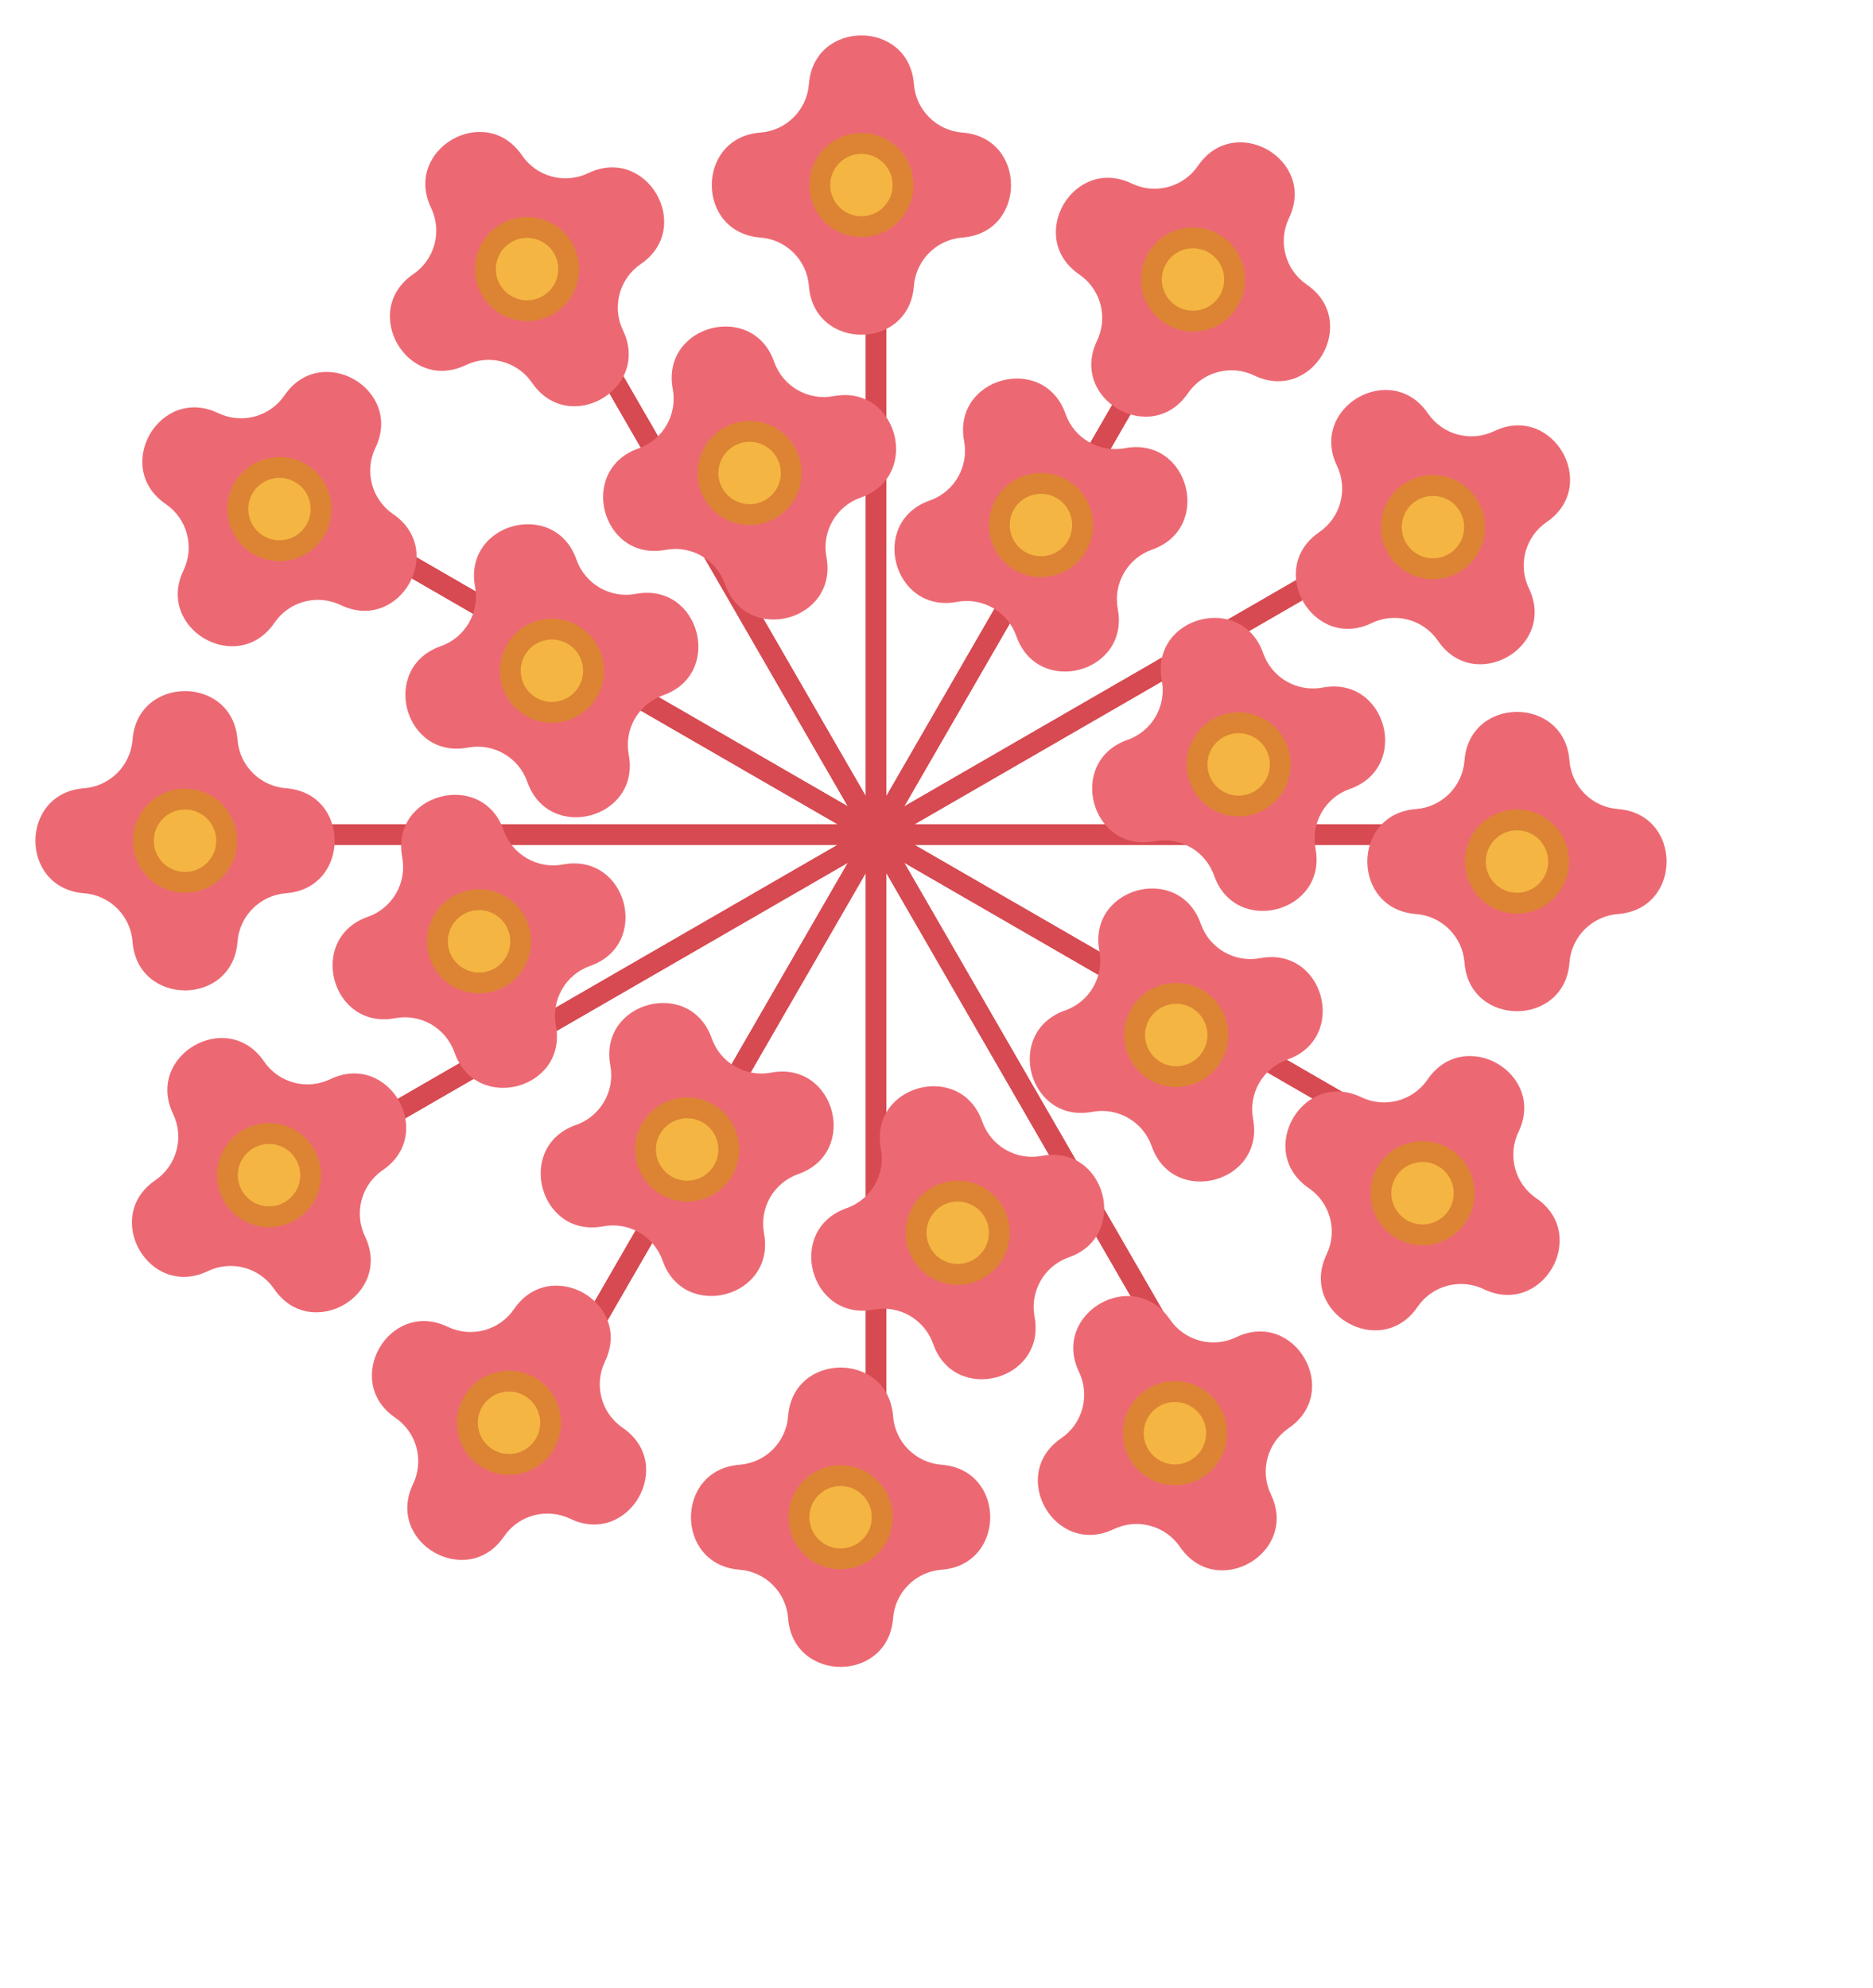 <svg width="180" height="191" viewBox="0 0 180 191" fill="none" xmlns="http://www.w3.org/2000/svg">
<path d="M137.37 49.486L31.01 110.893" stroke="#D74A51" stroke-width="1.981"/>
<path d="M145.597 80.189L22.783 80.189" stroke="#D74A51" stroke-width="1.981"/>
<path d="M137.37 110.893L31.01 49.486" stroke="#D74A51" stroke-width="1.981"/>
<path d="M114.894 133.369L53.487 27.009" stroke="#D74A51" stroke-width="1.981"/>
<path d="M84.19 141.596L84.19 18.782" stroke="#D74A51" stroke-width="1.981"/>
<path d="M53.487 133.369L114.894 27.009" stroke="#D74A51" stroke-width="1.981"/>
<path d="M31.01 110.893L137.371 49.486" stroke="#D74A51" stroke-width="1.981"/>
<path d="M22.783 80.189L145.597 80.189" stroke="#D74A51" stroke-width="1.981"/>
<path d="M31.01 49.486L137.371 110.893" stroke="#D74A51" stroke-width="1.981"/>
<path d="M53.487 27.009L114.894 133.369" stroke="#D74A51" stroke-width="1.981"/>
<path d="M84.19 18.782V141.596" stroke="#D74A51" stroke-width="1.981"/>
<path d="M114.894 27.009L53.487 133.369" stroke="#D74A51" stroke-width="1.981"/>
<path d="M115.133 15.929C118.661 10.768 126.577 15.338 123.871 20.974C122.789 23.226 123.514 25.93 125.576 27.34C130.738 30.868 126.168 38.783 120.532 36.078C118.28 34.996 115.575 35.721 114.165 37.783C110.638 42.945 102.722 38.374 105.428 32.739C106.51 30.487 105.785 27.782 103.722 26.372C98.561 22.845 103.131 14.929 108.767 17.635C111.019 18.717 113.723 17.992 115.133 15.929Z" fill="#EC6973"/>
<path d="M110.786 27.892C110.215 25.758 111.481 23.565 113.615 22.993C115.749 22.421 117.942 23.688 118.514 25.822C119.086 27.955 117.819 30.149 115.685 30.721C113.551 31.292 111.358 30.026 110.786 27.892Z" fill="#F4B542" stroke="#DC8433" stroke-width="2"/>
<path d="M143.593 41.427C149.228 38.721 153.798 46.636 148.637 50.164C146.574 51.574 145.85 54.278 146.931 56.531C149.637 62.166 141.721 66.736 138.194 61.575C136.784 59.512 134.08 58.788 131.827 59.869C126.192 62.575 121.622 54.66 126.783 51.132C128.846 49.722 129.57 47.018 128.489 44.765C125.783 39.13 133.698 34.56 137.226 39.721C138.636 41.784 141.34 42.508 143.593 41.427Z" fill="#EC6973"/>
<path d="M133.847 49.614C134.418 47.48 136.612 46.213 138.746 46.785C140.879 47.357 142.146 49.55 141.574 51.684C141.002 53.818 138.809 55.084 136.675 54.513C134.541 53.941 133.275 51.747 133.847 49.614Z" fill="#F4B542" stroke="#DC8433" stroke-width="2"/>
<path d="M155.49 77.737C161.724 78.212 161.724 87.352 155.49 87.826C152.999 88.016 151.019 89.996 150.83 92.487C150.355 98.721 141.215 98.721 140.741 92.487C140.551 89.996 138.571 88.016 136.08 87.826C129.847 87.352 129.847 78.212 136.08 77.737C138.571 77.548 140.551 75.568 140.741 73.077C141.215 66.843 150.355 66.843 150.83 73.077C151.019 75.568 152.999 77.548 155.49 77.737Z" fill="#EC6973"/>
<path d="M142.957 79.954C144.519 78.392 147.051 78.392 148.614 79.954C150.176 81.516 150.176 84.049 148.614 85.611C147.051 87.173 144.519 87.173 142.957 85.611C141.395 84.049 141.395 81.516 142.957 79.954Z" fill="#F4B542" stroke="#DC8433" stroke-width="2"/>
<path d="M147.637 115.132C152.798 118.66 148.228 126.575 142.593 123.869C140.34 122.788 137.636 123.512 136.226 125.575C132.699 130.736 124.783 126.166 127.489 120.531C128.57 118.278 127.846 115.574 125.783 114.164C120.622 110.637 125.192 102.721 130.827 105.427C133.08 106.508 135.784 105.784 137.194 103.721C140.722 98.56 148.637 103.13 145.931 108.765C144.85 111.018 145.574 113.722 147.637 115.132Z" fill="#EC6973"/>
<path d="M135.674 110.785C137.808 110.213 140.002 111.48 140.573 113.613C141.145 115.747 139.879 117.941 137.745 118.512C135.611 119.084 133.418 117.818 132.846 115.684C132.274 113.55 133.54 111.357 135.674 110.785Z" fill="#F4B542" stroke="#DC8433" stroke-width="2"/>
<path d="M122.138 143.59C124.844 149.226 116.929 153.796 113.401 148.635C111.991 146.572 109.287 145.847 107.034 146.929C101.399 149.635 96.829 141.719 101.99 138.192C104.053 136.782 104.777 134.077 103.696 131.825C100.99 126.189 108.906 121.619 112.433 126.781C113.843 128.843 116.547 129.568 118.8 128.486C124.435 125.78 129.005 133.696 123.844 137.224C121.781 138.634 121.057 141.338 122.138 143.59Z" fill="#EC6973"/>
<path d="M113.952 133.844C116.085 134.416 117.352 136.609 116.78 138.743C116.208 140.877 114.015 142.143 111.881 141.572C109.747 141 108.481 138.807 109.053 136.673C109.624 134.539 111.818 133.273 113.952 133.844Z" fill="#F4B542" stroke="#DC8433" stroke-width="2"/>
<path d="M85.828 155.487C85.353 161.721 76.213 161.721 75.739 155.487C75.549 152.996 73.57 151.016 71.078 150.826C64.845 150.352 64.845 141.212 71.078 140.738C73.57 140.548 75.549 138.568 75.739 136.077C76.213 129.843 85.353 129.843 85.828 136.077C86.017 138.568 87.997 140.548 90.488 140.738C96.722 141.212 96.722 150.352 90.488 150.826C87.997 151.016 86.017 152.996 85.828 155.487Z" fill="#EC6973"/>
<path d="M83.611 142.954C85.173 144.516 85.173 147.048 83.611 148.61C82.049 150.172 79.516 150.172 77.954 148.61C76.392 147.048 76.392 144.516 77.954 142.954C79.516 141.391 82.049 141.391 83.611 142.954Z" fill="#F4B542" stroke="#DC8433" stroke-width="2"/>
<path d="M48.433 147.635C44.906 152.796 36.99 148.226 39.696 142.59C40.777 140.338 40.053 137.634 37.99 136.224C32.829 132.696 37.399 124.781 43.034 127.487C45.287 128.568 47.991 127.843 49.401 125.781C52.928 120.619 60.844 125.19 58.138 130.825C57.057 133.077 57.781 135.782 59.844 137.192C65.005 140.719 60.435 148.635 54.8 145.929C52.547 144.847 49.843 145.572 48.433 147.635Z" fill="#EC6973"/>
<path d="M52.78 135.672C53.352 137.806 52.086 139.999 49.952 140.571C47.818 141.143 45.624 139.876 45.053 137.743C44.481 135.609 45.747 133.415 47.881 132.844C50.015 132.272 52.208 133.538 52.78 135.672Z" fill="#F4B542" stroke="#DC8433" stroke-width="2"/>
<path d="M19.974 122.137C14.338 124.843 9.768 116.928 14.929 113.4C16.992 111.99 17.717 109.286 16.635 107.034C13.929 101.398 21.845 96.828 25.373 101.989C26.782 104.052 29.487 104.777 31.739 103.695C37.375 100.989 41.945 108.905 36.783 112.432C34.721 113.842 33.996 116.547 35.078 118.799C37.784 124.434 29.868 129.005 26.34 123.843C24.931 121.781 22.226 121.056 19.974 122.137Z" fill="#EC6973"/>
<path d="M29.72 113.951C29.148 116.085 26.955 117.351 24.821 116.779C22.687 116.207 21.421 114.014 21.992 111.88C22.564 109.746 24.758 108.48 26.891 109.052C29.025 109.624 30.291 111.817 29.72 113.951Z" fill="#F4B542" stroke="#DC8433" stroke-width="2"/>
<path d="M8.076 85.827C1.843 85.352 1.843 76.212 8.076 75.738C10.567 75.548 12.547 73.568 12.737 71.077C13.211 64.844 22.351 64.844 22.826 71.077C23.015 73.568 24.995 75.548 27.486 75.738C33.72 76.212 33.72 85.352 27.486 85.827C24.995 86.016 23.015 87.996 22.826 90.487C22.351 96.721 13.211 96.721 12.737 90.487C12.547 87.996 10.567 86.016 8.076 85.827Z" fill="#EC6973"/>
<path d="M20.61 83.61C19.048 85.172 16.515 85.172 14.953 83.61C13.391 82.048 13.391 79.515 14.953 77.953C16.515 76.391 19.048 76.391 20.61 77.953C22.172 79.515 22.172 82.048 20.61 83.61Z" fill="#F4B542" stroke="#DC8433" stroke-width="2"/>
<path d="M15.929 48.432C10.768 44.905 15.338 36.989 20.974 39.695C23.226 40.776 25.93 40.052 27.34 37.989C30.868 32.828 38.783 37.398 36.078 43.034C34.996 45.286 35.721 47.99 37.783 49.4C42.945 52.928 38.374 60.843 32.739 58.137C30.487 57.056 27.782 57.781 26.372 59.843C22.845 65.004 14.929 60.434 17.635 54.799C18.717 52.547 17.992 49.842 15.929 48.432Z" fill="#EC6973"/>
<path d="M27.892 52.779C25.758 53.351 23.565 52.085 22.993 49.951C22.421 47.817 23.688 45.623 25.822 45.052C27.955 44.48 30.149 45.746 30.721 47.88C31.292 50.014 30.026 52.207 27.892 52.779Z" fill="#F4B542" stroke="#DC8433" stroke-width="2"/>
<path d="M41.428 19.974C38.722 14.338 46.638 9.768 50.165 14.929C51.575 16.992 54.28 17.717 56.532 16.635C62.168 13.929 66.738 21.845 61.576 25.373C59.514 26.782 58.789 29.487 59.87 31.739C62.577 37.375 54.661 41.945 51.133 36.783C49.724 34.721 47.019 33.996 44.767 35.078C39.131 37.784 34.561 29.868 39.722 26.34C41.785 24.931 42.51 22.226 41.428 19.974Z" fill="#EC6973"/>
<path d="M49.615 29.72C47.481 29.148 46.215 26.955 46.786 24.821C47.358 22.687 49.551 21.421 51.685 21.992C53.819 22.564 55.086 24.758 54.514 26.891C53.942 29.025 51.749 30.291 49.615 29.72Z" fill="#F4B542" stroke="#DC8433" stroke-width="2"/>
<path d="M77.739 8.077C78.213 1.843 87.353 1.843 87.828 8.077C88.017 10.568 89.997 12.548 92.488 12.738C98.722 13.212 98.722 22.352 92.488 22.826C89.997 23.016 88.017 24.996 87.828 27.487C87.353 33.721 78.213 33.721 77.739 27.487C77.549 24.996 75.569 23.016 73.078 22.826C66.844 22.352 66.844 13.212 73.078 12.738C75.569 12.548 77.549 10.568 77.739 8.077Z" fill="#EC6973"/>
<path d="M79.956 20.61C78.393 19.048 78.393 16.516 79.956 14.954C81.518 13.392 84.05 13.392 85.612 14.954C87.174 16.516 87.174 19.048 85.612 20.61C84.05 22.173 81.518 22.173 79.956 20.61Z" fill="#F4B542" stroke="#DC8433" stroke-width="2"/>
<path d="M64.654 37.38C63.499 31.236 72.327 28.87 74.399 34.769C75.227 37.126 77.652 38.526 80.107 38.064C86.251 36.909 88.617 45.738 82.718 47.809C80.361 48.637 78.961 51.062 79.423 53.517C80.578 59.661 71.749 62.027 69.677 56.129C68.85 53.771 66.425 52.371 63.969 52.833C57.825 53.988 55.46 45.16 61.358 43.088C63.716 42.26 65.115 39.835 64.654 37.38Z" fill="#EC6973"/>
<path d="M70.039 48.913C68.126 47.808 67.47 45.362 68.575 43.448C69.68 41.535 72.126 40.88 74.039 41.984C75.952 43.089 76.608 45.535 75.503 47.448C74.399 49.362 71.952 50.017 70.039 48.913Z" fill="#F4B542" stroke="#DC8433" stroke-width="2"/>
<path d="M45.654 56.38C44.499 50.236 53.327 47.87 55.399 53.769C56.227 56.126 58.652 57.526 61.107 57.064C67.251 55.909 69.617 64.738 63.718 66.809C61.361 67.637 59.961 70.062 60.423 72.517C61.578 78.661 52.749 81.027 50.678 75.129C49.85 72.771 47.425 71.371 44.969 71.833C38.825 72.988 36.46 64.159 42.358 62.088C44.716 61.26 46.115 58.835 45.654 56.38Z" fill="#EC6973"/>
<path d="M51.039 67.912C49.126 66.808 48.47 64.362 49.575 62.448C50.68 60.535 53.126 59.88 55.039 60.984C56.952 62.089 57.608 64.535 56.503 66.448C55.399 68.362 52.952 69.017 51.039 67.912Z" fill="#F4B542" stroke="#DC8433" stroke-width="2"/>
<path d="M38.654 82.38C37.499 76.236 46.327 73.87 48.399 79.769C49.227 82.126 51.652 83.526 54.107 83.064C60.251 81.909 62.617 90.738 56.718 92.809C54.361 93.637 52.961 96.062 53.423 98.517C54.578 104.661 45.749 107.027 43.678 101.129C42.85 98.771 40.425 97.371 37.969 97.833C31.826 98.988 29.46 90.159 35.358 88.088C37.716 87.26 39.115 84.835 38.654 82.38Z" fill="#EC6973"/>
<path d="M44.039 93.912C42.126 92.808 41.47 90.362 42.575 88.448C43.68 86.535 46.126 85.88 48.039 86.984C49.952 88.089 50.608 90.535 49.503 92.448C48.399 94.362 45.952 95.017 44.039 93.912Z" fill="#F4B542" stroke="#DC8433" stroke-width="2"/>
<path d="M58.654 102.38C57.499 96.236 66.327 93.87 68.399 99.769C69.227 102.126 71.652 103.526 74.107 103.064C80.251 101.909 82.617 110.738 76.718 112.809C74.361 113.637 72.961 116.062 73.423 118.517C74.578 124.661 65.749 127.027 63.678 121.129C62.85 118.771 60.425 117.371 57.969 117.833C51.825 118.988 49.46 110.159 55.358 108.088C57.716 107.26 59.115 104.835 58.654 102.38Z" fill="#EC6973"/>
<path d="M64.039 113.913C62.126 112.808 61.47 110.362 62.575 108.448C63.68 106.535 66.126 105.88 68.039 106.984C69.952 108.089 70.608 110.535 69.503 112.448C68.399 114.362 65.952 115.017 64.039 113.913Z" fill="#F4B542" stroke="#DC8433" stroke-width="2"/>
<path d="M84.654 110.38C83.499 104.236 92.327 101.87 94.399 107.769C95.227 110.126 97.652 111.526 100.107 111.064C106.251 109.909 108.617 118.738 102.718 120.809C100.361 121.637 98.961 124.062 99.423 126.517C100.578 132.661 91.749 135.027 89.677 129.129C88.85 126.771 86.425 125.371 83.969 125.833C77.826 126.988 75.46 118.159 81.358 116.088C83.716 115.26 85.115 112.835 84.654 110.38Z" fill="#EC6973"/>
<path d="M90.039 121.913C88.126 120.808 87.47 118.362 88.575 116.448C89.68 114.535 92.126 113.88 94.039 114.984C95.952 116.089 96.608 118.535 95.503 120.448C94.399 122.362 91.952 123.017 90.039 121.913Z" fill="#F4B542" stroke="#DC8433" stroke-width="2"/>
<path d="M105.654 91.38C104.499 85.236 113.327 82.87 115.399 88.769C116.227 91.126 118.652 92.526 121.107 92.064C127.251 90.909 129.617 99.738 123.718 101.809C121.361 102.637 119.961 105.062 120.423 107.517C121.578 113.661 112.749 116.027 110.678 110.129C109.85 107.771 107.425 106.371 104.969 106.833C98.826 107.988 96.46 99.159 102.358 97.088C104.716 96.26 106.116 93.835 105.654 91.38Z" fill="#EC6973"/>
<path d="M111.039 102.913C109.126 101.808 108.47 99.362 109.575 97.448C110.68 95.535 113.126 94.88 115.039 95.984C116.952 97.089 117.608 99.535 116.503 101.448C115.399 103.362 112.952 104.017 111.039 102.913Z" fill="#F4B542" stroke="#DC8433" stroke-width="2"/>
<path d="M111.654 65.38C110.499 59.236 119.327 56.87 121.399 62.769C122.227 65.126 124.652 66.526 127.107 66.064C133.251 64.909 135.617 73.738 129.718 75.809C127.361 76.637 125.961 79.062 126.423 81.517C127.578 87.661 118.749 90.027 116.678 84.129C115.85 81.771 113.425 80.371 110.969 80.833C104.826 81.988 102.46 73.159 108.358 71.088C110.716 70.26 112.116 67.835 111.654 65.38Z" fill="#EC6973"/>
<path d="M117.039 76.912C115.126 75.808 114.47 73.362 115.575 71.448C116.68 69.535 119.126 68.88 121.039 69.984C122.952 71.089 123.608 73.535 122.503 75.448C121.399 77.362 118.952 78.017 117.039 76.912Z" fill="#F4B542" stroke="#DC8433" stroke-width="2"/>
<path d="M92.654 42.38C91.499 36.236 100.327 33.87 102.399 39.769C103.227 42.126 105.652 43.526 108.107 43.064C114.251 41.909 116.617 50.738 110.718 52.809C108.361 53.637 106.961 56.062 107.423 58.517C108.578 64.661 99.749 67.027 97.677 61.129C96.85 58.771 94.425 57.371 91.969 57.833C85.826 58.988 83.46 50.16 89.358 48.088C91.716 47.26 93.115 44.835 92.654 42.38Z" fill="#EC6973"/>
<path d="M98.039 53.913C96.126 52.808 95.47 50.362 96.575 48.448C97.68 46.535 100.126 45.88 102.039 46.984C103.952 48.089 104.608 50.535 103.503 52.448C102.399 54.362 99.952 55.017 98.039 53.913Z" fill="#F4B542" stroke="#DC8433" stroke-width="2"/>
</svg>
